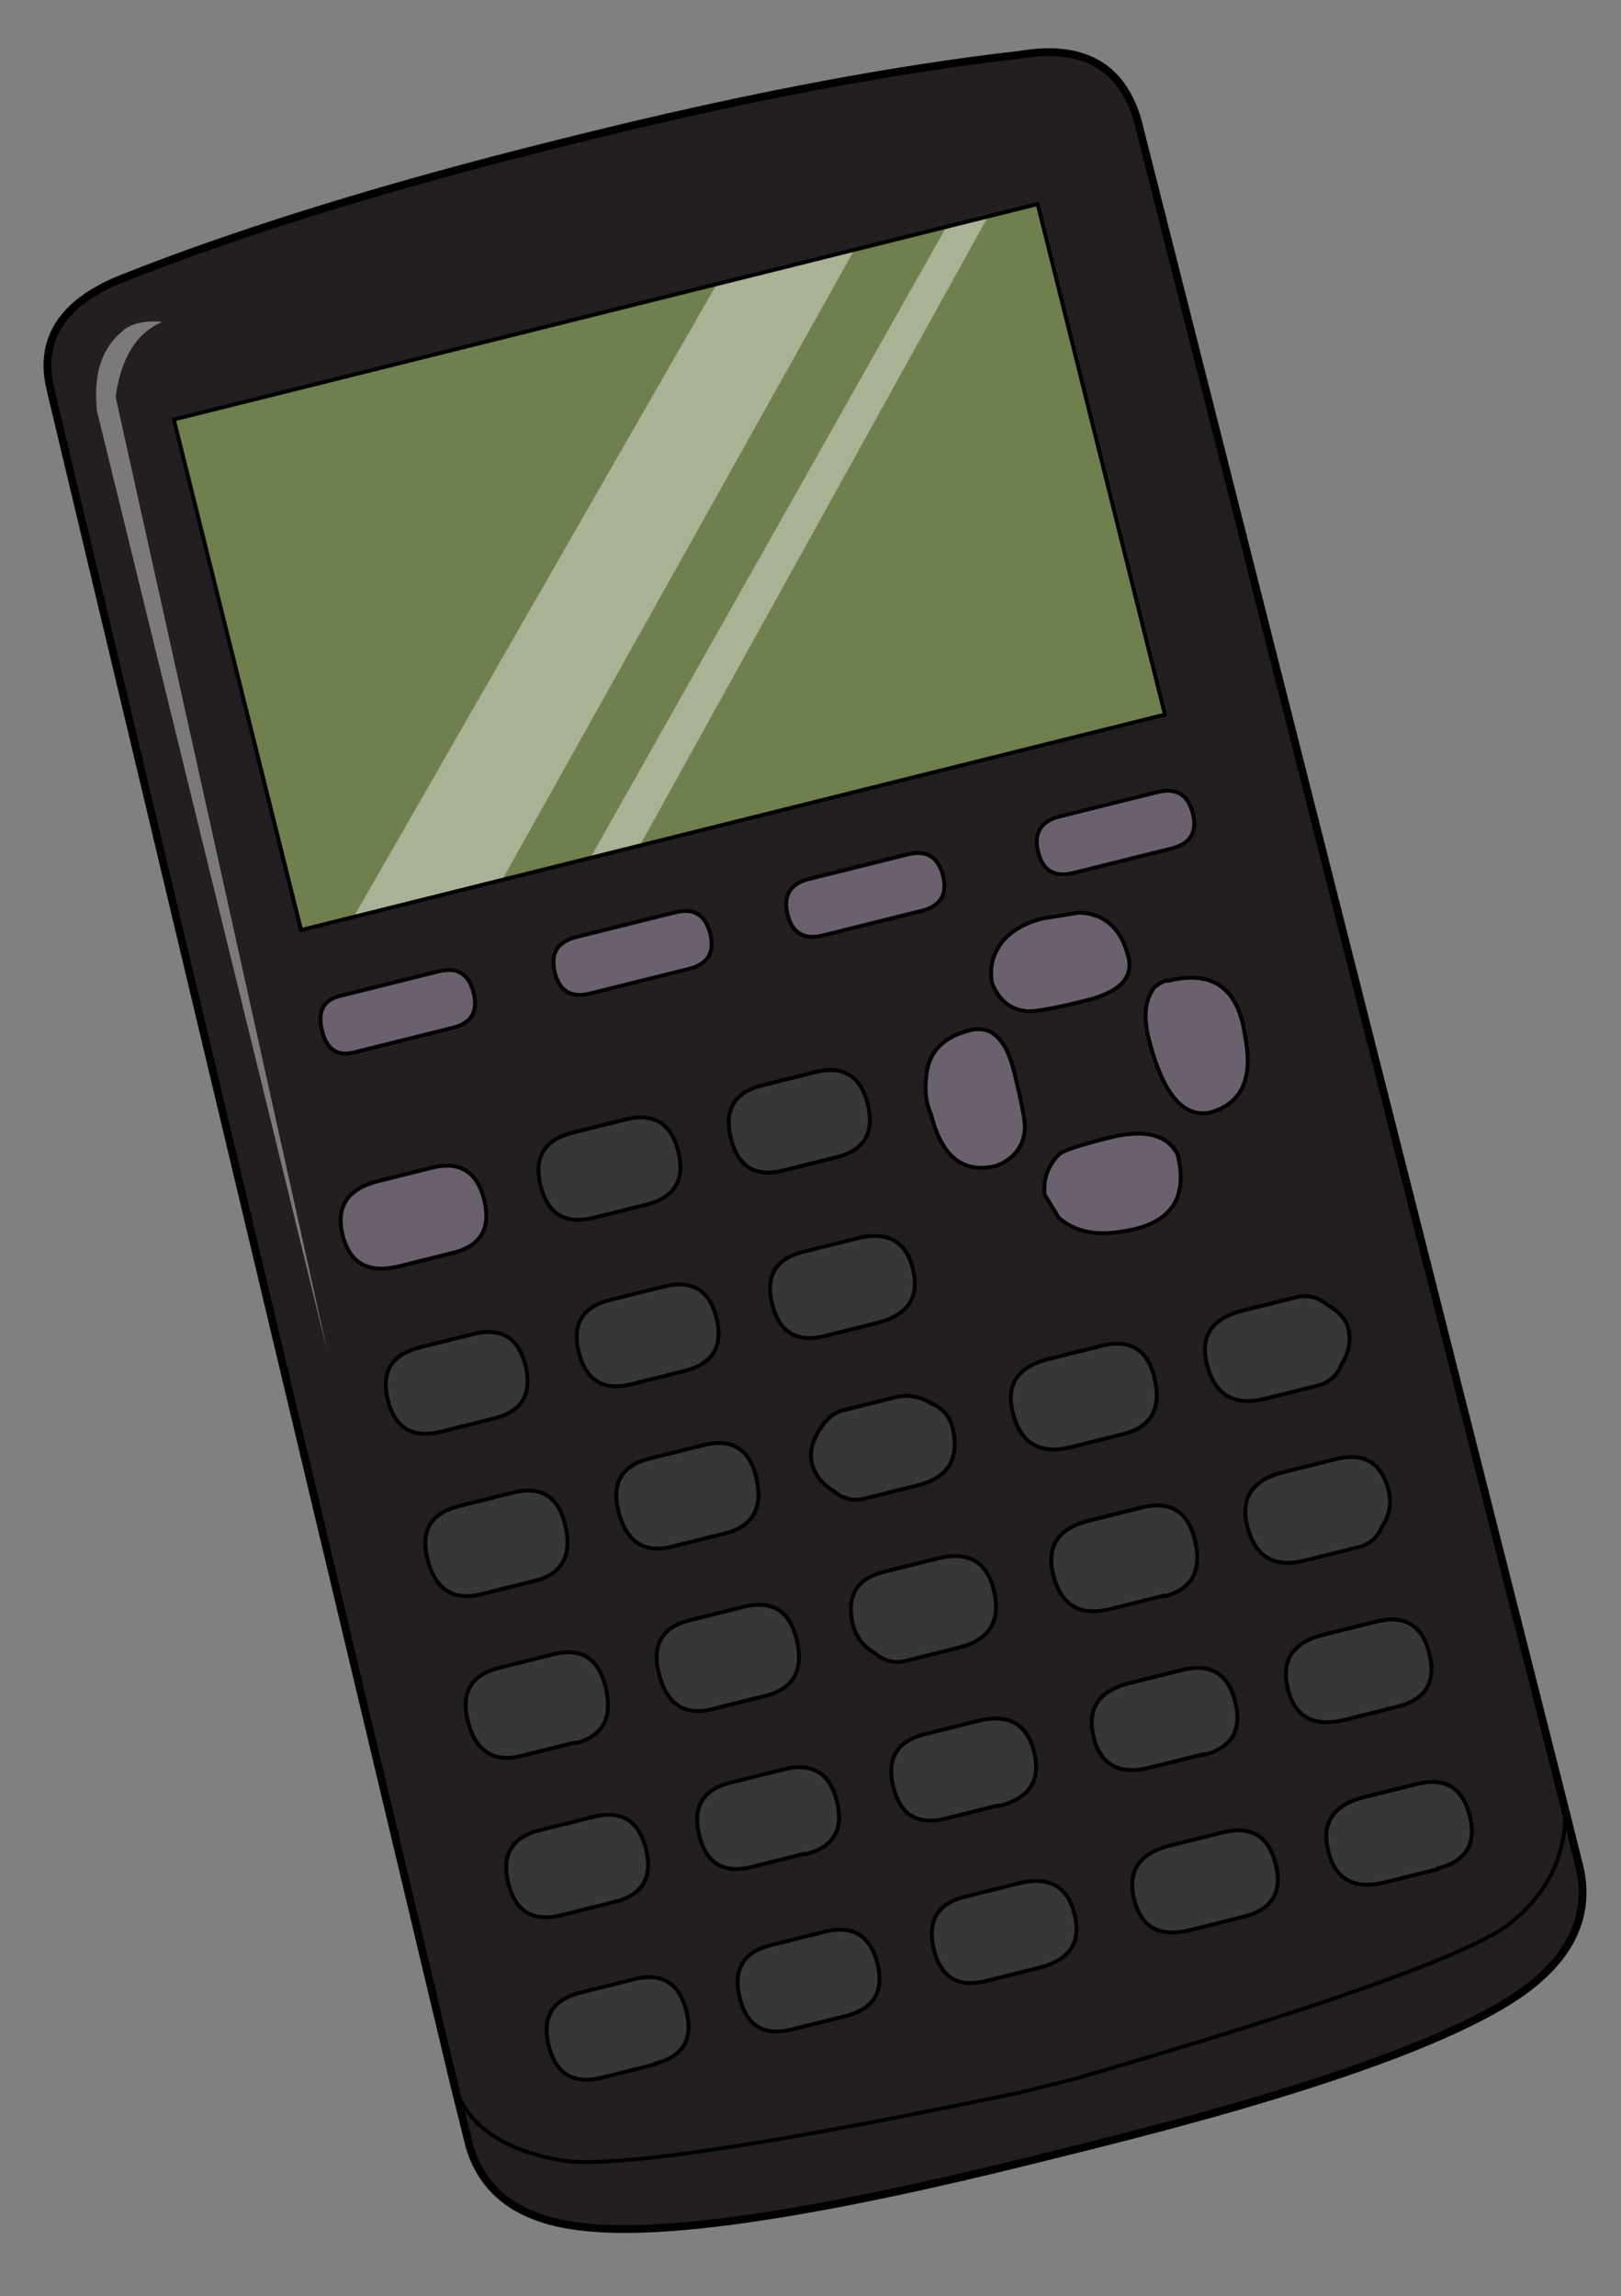 <svg xmlns="http://www.w3.org/2000/svg" width="378.588" height="536.129" viewBox="0 0 378.588 536.129"><rect x="0" y="0" width="378.588" height="536.129" fill="#808080" stroke="none"/><g transform="translate(-79.625 65.189) rotate(-14)"><g transform="translate(78.2 20.1)"><path d="M320.937,26.057Q275.889,20.1,214.833,20.1h-4.281q-61.987,0-106.1,5.957Q82.481,29.221,82.481,47.278L78.2,469.089q.745,16.939,21.221,24.572Q126.6,503.9,206.27,503.9h12.844q78.927,0,106.1-10.238,19.546-7.446,20.476-24.572L343.833,47.278q-.931-19.546-22.9-21.221Z" transform="translate(-78.2 -20.1)" fill="#231f20"/><path d="M105.476,30.131q-5.957-1.861-9.307,0-8.563,4.1-10.238,16.753L85,273.054l5.957-228.4q5.026-12.658,14.52-14.333Z" transform="translate(-72.342 -12.261)" fill="rgba(255,255,255,0.4)"/><path d="M345.508,453.825,344.019,47.278q-.931-19.546-22.9-21.221Q276.075,20.1,215.019,20.1h-4.281q-61.987,0-106.1,5.957Q82.481,29.221,82.481,47.278L78.2,453.638m267.308,0V468.9q-.745,16.939-20.476,24.572-26.991,10.238-106.1,10.238H206.27q-79.671,0-106.849-10.238Q78.945,486.028,78.2,468.9V453.638" transform="translate(-78.2 -20.1)" fill="none" stroke="#000" stroke-linecap="round" stroke-linejoin="round" stroke-width="1.824"/><path d="M78.2,253.1q.745,15.264,21.221,23.827,18.615,6.7,106.849,10.052h12.844q87.489-3.351,106.1-10.052,16.753-6.888,20.476-23.827" transform="translate(-78.2 180.625)" fill="none" stroke="#000" stroke-linecap="round" stroke-linejoin="round" stroke-width="0.912"/></g><g transform="translate(108.728 60.866)"><path d="M302.527,42H94.6V164.858H302.527V42Z" transform="translate(-94.6 -42)" fill="#6f7f4e"/><path d="M284.942,42H274.7L158.361,164.858h11.913L284.756,42m-32.2,0H219.418L101.4,164.858h35.74Z" transform="translate(-88.742 -42)" fill="rgba(255,255,255,0.4)"/><path d="M302.527,164.858H94.6V42H302.527V164.858Z" transform="translate(-94.6 -42)" fill="none" stroke="#000" stroke-linecap="round" stroke-linejoin="round" stroke-width="0.912"/></g><g transform="translate(101.841 244.967)"><path d="M242.983,336.169q-11.169,0-11.169,10.238,0,10.052,11.169,10.052h12.658q10.238,0,10.238-10.052,0-10.238-10.238-10.238H242.983m-11.169-28.853q0,10.238,11.169,10.238h12.658q10.238,0,10.238-10.238t-10.238-10.238H242.983q-11.169,0-11.169,10.238m23.827-27.922q10.238,0,10.238-11.169,0-10.238-10.238-10.238H242.983q-11.169,0-11.169,10.238,0,11.169,11.169,11.169h12.658M312.6,346.407q0-10.238-10.238-10.238H289.706q-11.169,0-11.169,10.238,0,10.052,11.169,10.052h12.658q10.238,0,10.238-10.052m-10.238-49.329H289.706q-11.169,0-11.169,10.238t11.169,10.238h12.658q10.238,0,10.238-10.238t-10.238-10.238m-12.658-17.87h12.658a7.807,7.807,0,0,0,6.7-3.351,10.084,10.084,0,0,0,3.537-7.446q0-10.424-10.238-10.424H289.706q-11.169,0-11.169,10.238,0,11.169,11.169,11.169M113.982,336.169H101.138q-10.238,0-10.238,10.238,0,10.052,10.238,10.052h12.844q10.052,0,10.052-10.052,0-10.238-10.052-10.238m0-39.091H101.138q-10.238,0-10.238,10.238t10.238,10.238h12.844q10.052,0,10.052-10.238t-10.052-10.238m-12.844-17.87h12.844q10.052,0,10.052-10.983,0-10.238-10.052-10.238H101.138q-10.238,0-10.238,10.238,0,11.169,10.238,11.169m92.515,56.775q-10.052,0-10.052,10.238,0,10.052,10.052,10.052H206.5q10.983,0,10.983-10.052,0-10.238-11.169-10.238H193.654M183.6,307.316q0,10.238,10.052,10.238H206.5q10.983,0,10.983-10.238t-11.169-10.238H193.654q-10.052,0-10.052,10.238m-36.671,28.853q-10.052,0-10.052,10.238,0,10.052,10.052,10.052h12.844q10.238,0,10.238-10.052,0-10.238-10.238-10.238H146.931m-10.052-28.853q0,10.238,10.052,10.238h12.844q10.238,0,10.238-10.238t-10.238-10.238H146.931q-10.052,0-10.052,10.238m22.9-27.922q10.238,0,10.238-11.169,0-10.238-10.238-10.238H146.931q-10.052,0-10.052,10.238,0,11.169,10.052,11.169h12.844m33.879-21.407q-10.052,0-10.052,10.238a10.514,10.514,0,0,0,3.351,7.632,7.807,7.807,0,0,0,6.7,3.351H206.5q10.983,0,10.983-10.983,0-10.238-11.169-10.238H193.654M147.117,218.9q-10.238,0-10.238,10.238,0,11.169,10.052,11.169h12.844q10.238,0,10.238-11.169,0-10.052-10.238-10.052H146.931m23.082-27.922q0-10.238-10.238-10.238H146.931q-10.052,0-10.052,10.052,0,10.238,10.052,10.238h12.844q10.238,0,10.238-10.238M113.982,218.9H101.138Q90.9,218.9,90.9,229.134q0,11.169,10.238,11.169h12.844q10.052,0,10.052-11.169,0-10.052-10.052-10.052m0-38.16H101.138q-10.238,0-10.238,10.052,0,10.238,10.238,10.238h12.844q10.052,0,10.052-10.238,0-10.052-10.052-10.052M160.519,140.9H147.861q-10.238,0-10.238,10.238t10.238,10.238h12.658q10.238,0,10.238-10.238T160.519,140.9m141.845,99.4a7.683,7.683,0,0,0,6.7-3.537,10.084,10.084,0,0,0,3.537-7.446q0-3.537-3.537-6.887a7.807,7.807,0,0,0-6.7-3.351H289.706q-11.169,0-11.169,10.052,0,11.169,11.169,11.169h12.658M242.8,219.082q-10.983,0-10.983,10.052,0,11.169,11.169,11.169h12.658q10.238,0,10.238-11.169,0-10.052-10.238-10.052H242.983M206.5,240.3q10.983,0,10.983-11.169a8.12,8.12,0,0,0-3.351-6.7,10.938,10.938,0,0,0-7.632-3.351h-13.03q-3.351,0-6.7,3.351t-3.351,6.7a10.514,10.514,0,0,0,3.351,7.632,7.683,7.683,0,0,0,6.7,3.537h12.844m10.983-49.329q0-10.052-11.169-10.052H193.467q-10.052,0-10.052,10.052,0,10.238,10.052,10.238h12.844q10.983,0,10.983-10.238M206.126,161.19q10.238,0,10.238-10.052,0-10.238-10.052-10.238H193.467q-10.052,0-10.052,10.238t10.052,10.238h12.844Z" transform="translate(-90.9 -140.9)" fill="#373737"/><path d="M206.5,201.212h-13.03q-10.052,0-10.052-10.238,0-10.052,10.052-10.052h12.844q10.983,0,10.983,10.052,0,10.238-11.169,10.238Zm0-39.836h-13.03q-10.052,0-10.052-10.238T193.467,140.9h12.844q10.052,0,10.052,10.238t-10.052,10.238ZM255.641,240.3H242.983q-11.169,0-11.169-11.169,0-10.052,11.169-10.052h12.658q10.238,0,10.238,10.052Q265.879,240.3,255.641,240.3Zm-49.143,0h-13.03a7.683,7.683,0,0,1-6.7-3.537,10.321,10.321,0,0,1-3.351-7.446q0-3.537,3.351-6.887t6.7-3.351h12.844a10.321,10.321,0,0,1,7.446,3.351,7.984,7.984,0,0,1,3.537,6.7q0,11.169-11.169,11.169Zm95.866,0H289.706q-11.169,0-11.169-11.169,0-10.052,11.169-10.052h12.658a7.807,7.807,0,0,1,6.7,3.351q3.537,3.351,3.537,6.7a10.264,10.264,0,0,1-3.537,7.632,7.683,7.683,0,0,1-6.7,3.537ZM160.519,161.376H147.861q-10.238,0-10.238-10.238T147.861,140.9h12.658q10.238,0,10.238,10.238T160.519,161.376ZM113.982,240.3H101.138Q90.9,240.3,90.9,229.134q0-10.052,10.238-10.052h12.844q10.052,0,10.052,10.052Q124.034,240.3,113.982,240.3Zm0-39.091H101.138q-10.238,0-10.238-10.238,0-10.052,10.238-10.052h12.844q10.052,0,10.052,10.052Q124.034,201.212,113.982,201.212Zm45.792,0H146.931q-10.052,0-10.052-10.238,0-10.052,10.052-10.052h12.844q10.238,0,10.238,10.052,0,10.238-10.238,10.238Zm0,39.091H146.931q-10.052,0-10.052-11.169,0-10.052,10.052-10.052h12.844q10.238,0,10.238,10.052,0,11.169-10.238,11.169Zm0,39.091H146.931q-10.052,0-10.052-11.169,0-10.238,10.052-10.238h12.844q10.238,0,10.238,10.238,0,11.169-10.238,11.169Zm46.537,0H193.654a7.682,7.682,0,0,1-6.7-3.537,10.321,10.321,0,0,1-3.351-7.446q0-10.424,10.052-10.424H206.5q10.983,0,10.983,10.238,0,11.169-11.169,11.169Zm-46.537,77.065H146.931q-10.052,0-10.052-10.052,0-10.238,10.052-10.238h12.844q10.238,0,10.238,10.238Q170.013,356.459,159.775,356.459Zm0-39.091H146.931q-10.052,0-10.052-10.052,0-10.238,10.052-10.238h12.844q10.238,0,10.238,10.238t-10.238,10.238Zm46.537,39.091H193.654q-10.052,0-10.052-10.052,0-10.238,10.052-10.238H206.5q10.983,0,10.983,10.238,0,10.052-11.169,10.052Zm0-39.091H193.654q-10.052,0-10.052-10.052,0-10.238,10.052-10.238H206.5q10.983,0,10.983,10.238t-11.169,10.238Zm-92.329-38.16H101.138q-10.238,0-10.238-10.983,0-10.238,10.238-10.238h12.844q10.052,0,10.052,10.238,0,11.169-10.052,11.169Zm0,38.346H101.138q-10.238,0-10.238-10.238t10.238-10.238h12.844q10.052,0,10.052,10.238T113.982,317.554Zm0,39.091H101.138q-10.238,0-10.238-10.238t10.238-10.238h12.844q10.052,0,10.052,10.238,0,10.052-10.052,10.052Zm188.382-77.438H289.706q-11.169,0-11.169-10.983,0-10.238,11.169-10.238h12.658q10.238,0,10.238,10.238a10.264,10.264,0,0,1-3.537,7.632,7.807,7.807,0,0,1-6.7,3.351Zm0,38.346H289.706q-11.169,0-11.169-10.238t11.169-10.238h12.658q10.238,0,10.238,10.238T302.364,317.554Zm0,39.091H289.706q-11.169,0-11.169-10.238t11.169-10.238h12.658q10.238,0,10.238,10.238,0,10.052-10.238,10.052Zm-46.537-77.438H242.8q-10.983,0-10.983-10.983,0-10.238,11.169-10.238h12.658q10.238,0,10.238,10.238,0,11.169-10.238,11.169Zm0,77.251H242.8q-10.983,0-10.983-10.052,0-10.238,11.169-10.238h12.658q10.238,0,10.238,10.238,0,10.052-10.238,10.052Zm0-39.091H242.8q-10.983,0-10.983-10.052,0-10.238,11.169-10.238h12.658q10.238,0,10.238,10.238t-10.238,10.238Z" transform="translate(-90.9 -140.9)" fill="none" stroke="#000" stroke-linecap="round" stroke-linejoin="round" stroke-width="0.912"/></g><g transform="translate(100.91 200.85)"><path d="M114.413,161.5H101.569Q90.4,161.5,90.4,171.555q0,10.238,11.169,10.238h12.844q10.052,0,10.052-10.238t-10.052-10.238m69.619-30.528q6.7,0,6.7-6.7,0-6.887-6.887-6.887H160.392q-6.887,0-6.887,6.887,0,6.7,6.887,6.7h23.827m-87.117-6.7q0,6.7,5.957,6.7h23.827q6.7,0,6.7-6.7,0-6.887-6.7-6.887H103.244q-5.957,0-5.957,6.887m169.767,90.654q17.126,1.861,17.126-14.333-1.862-7.632-14.52-7.632-9.307,0-11.914.745a10.969,10.969,0,0,0-5.957,8.563l1.861,5.957q4.1,5.957,13.4,6.7m-16.009-28.853q.745-2.42.745-13.589,0-11.727-7.446-11.727-10.238,0-13.03,8.377a16.874,16.874,0,0,0-.745,8.563q0,15.264,11.913,15.264,6.887-.931,8.563-6.887m40.766-25.316a8.612,8.612,0,0,0-3.537.745q-4.1,3.351-4.1,11.169,0,19.359,9.307,20.29,11.913,0,12.658-15.264,1.861-16.939-14.333-16.939M275.617,140.1l-8.563-.745q-9.307,0-13.589,5.957a13.381,13.381,0,0,0-1.675,5.771q.931,6.887,6.887,8.563,3.351.931,13.589.931,11.913,0,11.913-7.632,0-10.238-8.563-12.844m-5.957-16.009q0,6.7,6.887,6.7H300q6.887,0,6.887-6.7,0-6.887-6.887-6.887H276.362q-6.887,0-6.887,6.887M239.691,117.2H216.236q-6.887,0-6.887,6.887,0,6.7,6.887,6.7h23.641q6.887,0,6.887-6.7,0-6.887-6.887-6.887Z" transform="translate(-90.4 -117.2)" fill="#6b606e"/><path d="M239.877,130.789H216.236q-6.887,0-6.887-6.7,0-6.887,6.887-6.887h23.641q6.887,0,6.887,6.887Q246.764,130.789,239.877,130.789Zm60.312,0H276.548q-6.887,0-6.887-6.7,0-6.887,6.887-6.887H300q6.887,0,6.887,6.887,0,6.7-6.887,6.7ZM284.18,152.94q0,7.446-11.913,7.446-10.238,0-13.589-.745-5.957-1.675-6.887-8.563a12.384,12.384,0,0,1,1.861-5.771q4.1-5.957,13.4-5.957l8.563.745q8.563,2.606,8.563,12.844Zm7.446,7.446a7.629,7.629,0,0,0-3.351.931q-4.1,3.351-4.1,11.169,0,19.359,9.307,20.29,11.913,0,12.658-15.264,1.861-16.939-14.333-16.939Zm-7.446,40.022q-1.861-7.632-14.52-7.632-9.307,0-11.913.745a10.968,10.968,0,0,0-5.957,8.563l1.861,5.957q4.1,5.957,13.4,6.7Q284.18,216.6,284.18,200.408Zm-40.022-39.836q7.632,0,7.632,11.727,0,11.169-.745,13.589-1.861,5.957-8.563,6.887-11.913,0-11.913-15.264a15.716,15.716,0,0,1,.931-8.563Q234.106,160.572,244.158,160.572ZM127.071,130.789H103.244q-5.957,0-5.957-6.7,0-6.887,5.957-6.887h23.827q6.7,0,6.7,6.887,0,6.7-6.7,6.7Zm56.961,0H160.205q-6.887,0-6.887-6.7,0-6.887,6.887-6.887h23.827q6.7,0,6.7,6.887,0,6.7-6.887,6.7Zm-69.619,51H101.569q-11.169,0-11.169-10.238t11.169-10.238h12.844q10.052,0,10.052,10.238T114.413,181.793Z" transform="translate(-90.4 -117.2)" fill="none" stroke="#000" stroke-linecap="round" stroke-linejoin="round" stroke-width="0.912"/></g></g></svg>